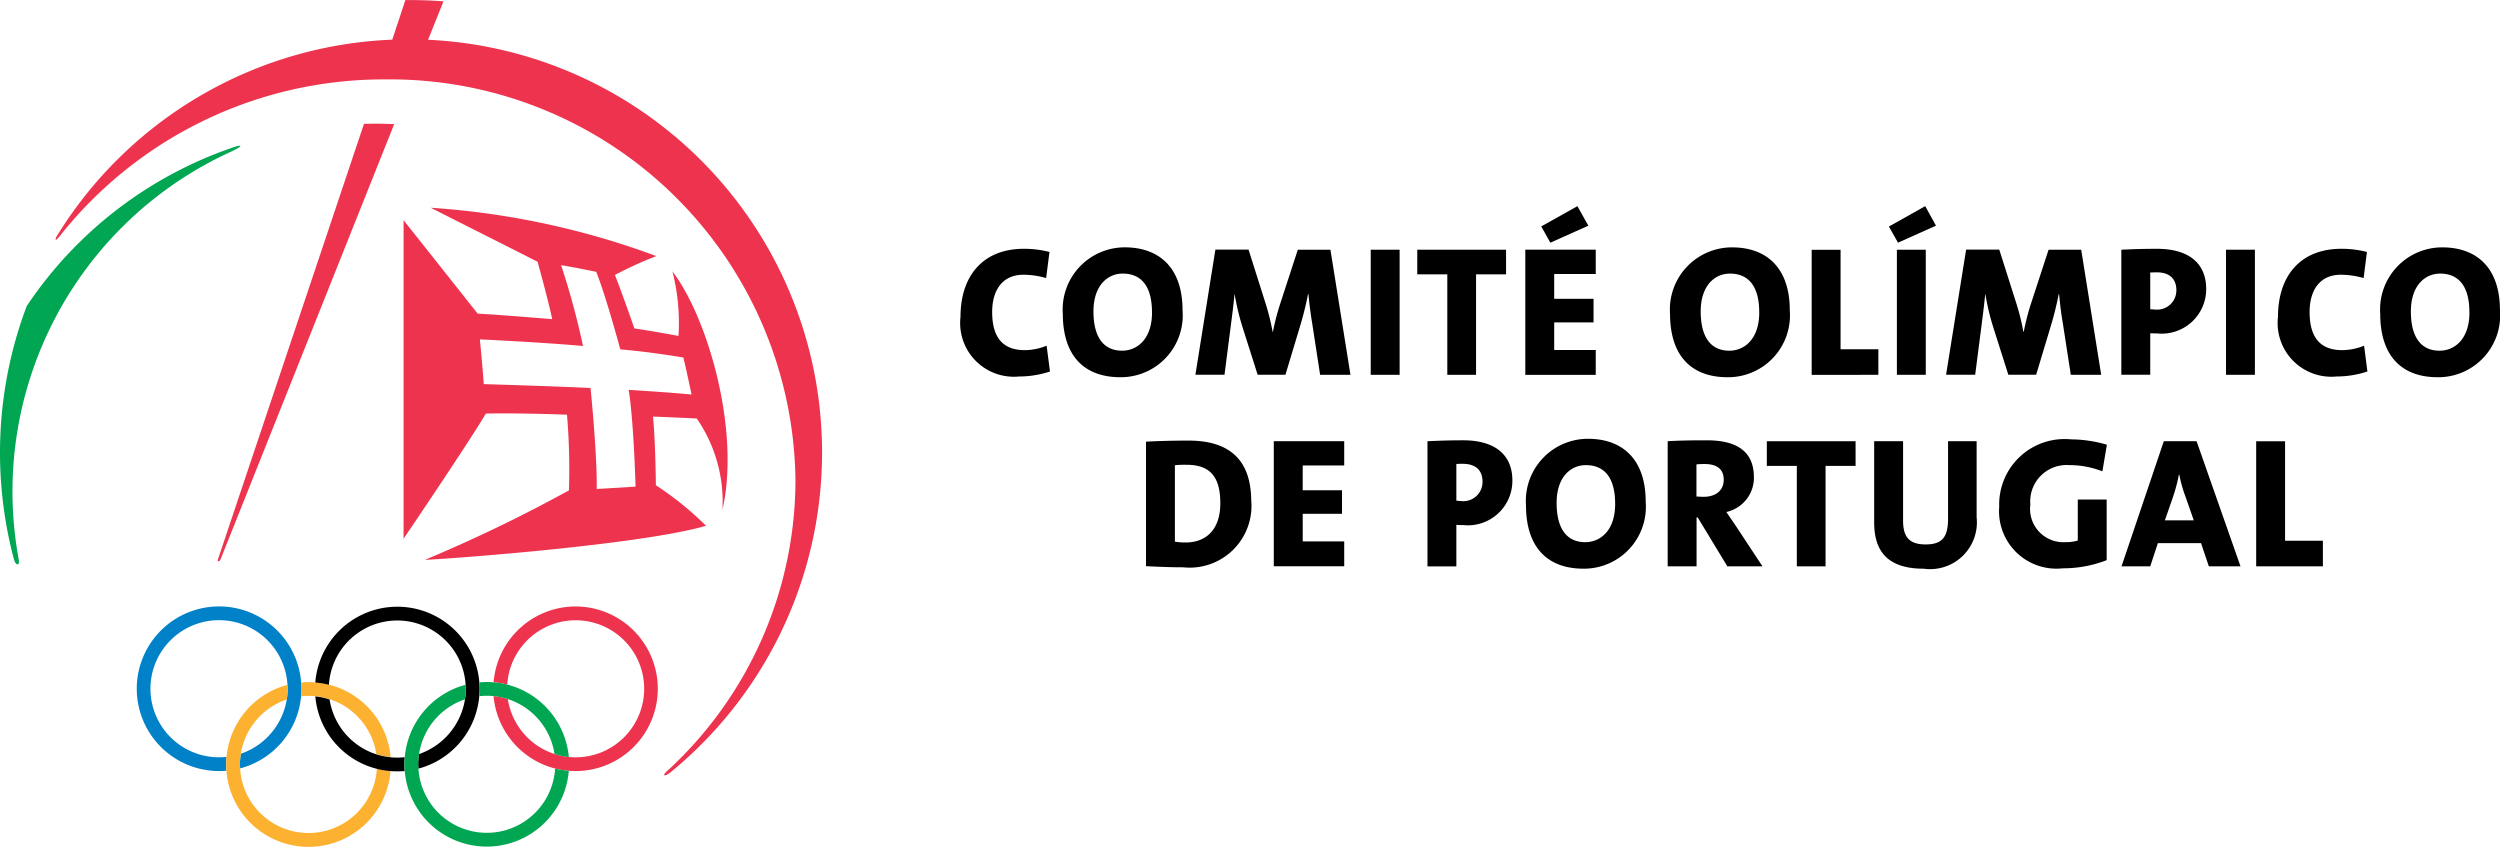 <svg xmlns="http://www.w3.org/2000/svg" width="128.169" height="43.417" viewBox="0 0 128.169 43.417">
  <g id="g15647" transform="translate(-2733.897 -83.529)">
    <g id="g1442" transform="translate(2783.137 94.099)">
      <g id="g3190" transform="translate(23.943 11.927)">
        <path id="path12858" d="M3047.365,560.656v-1.312h-1.939v-5.1h-1.481v6.413Z" transform="translate(-3001.459 -554.12)" fill-rule="evenodd"/>
        <path id="path12854" d="M3016.717,558.308h-1.482l.419-1.206a8.36,8.36,0,0,0,.3-1.14h.021a6.6,6.6,0,0,0,.293,1.065Zm2.395,2.357-2.252-6.412h-1.68l-2.167,6.412h1.472l.39-1.187h2.214l.4,1.188Z" transform="translate(-2977.43 -554.129)" fill-rule="evenodd"/>
        <path id="path12850" d="M2990.438,554.1a6.626,6.626,0,0,0-1.844-.275,3.353,3.353,0,0,0-3.676,3.456,2.942,2.942,0,0,0,3.258,3.155,6.142,6.142,0,0,0,2.251-.418v-3.107h-1.481v2.1a2,2,0,0,1-.609.083,1.708,1.708,0,0,1-1.823-1.929,1.865,1.865,0,0,1,1.994-2.02,4.647,4.647,0,0,1,1.7.319Z" transform="translate(-2955.606 -553.797)" fill-rule="evenodd"/>
        <path id="path12846" d="M2961.446,558.143v-3.895h-1.465v3.981c0,.96-.322,1.311-1.157,1.311-.911,0-1.149-.476-1.149-1.227v-4.065h-1.482V558.4c0,1.282.494,2.384,2.537,2.384a2.4,2.4,0,0,0,2.716-2.641" transform="translate(-2933.292 -554.125)" fill-rule="evenodd"/>
        <path id="path12842" d="M2936.1,555.51v-1.264h-4.55v1.264h1.538v5.15h1.473v-5.15Z" transform="translate(-2914.152 -554.122)" fill-rule="evenodd"/>
        <path id="path12838" d="M2911.619,556.057c0,.541-.4.873-1.027.873-.144,0-.295-.011-.371-.016v-1.646c.086-.01.257-.019.408-.019.695,0,.99.305.99.808m1.986,4.436-1.36-2.063c-.161-.238-.323-.473-.493-.721a1.8,1.8,0,0,0,1.415-1.776c0-1.359-.911-1.9-2.421-1.9-.771,0-1.464.012-2,.048v6.413h1.481v-2.508h.057l1.521,2.508Z" transform="translate(-2896.431 -553.957)" fill-rule="evenodd"/>
        <path id="path12834" d="M2880.794,557.017c0,1.453-.825,1.975-1.529,1.975-1.016,0-1.473-.777-1.473-2.013,0-1.34.731-1.937,1.5-1.937.979,0,1.5.682,1.5,1.974m1.567-.094c0-2.254-1.262-3.23-2.954-3.23a3.184,3.184,0,0,0-3.183,3.41c0,2.014.969,3.249,2.956,3.249a3.174,3.174,0,0,0,3.181-3.428" transform="translate(-2871.171 -553.693)" fill-rule="evenodd"/>
        <path id="path12830" d="M2856.407,556.163a.983.983,0,0,1-1.082.989l-.259-.021v-1.88c.107-.011.211-.011.316-.011.731,0,1.026.381,1.026.922m1.53-.065c0-1.322-.893-2.062-2.527-2.062-.667,0-1.275.02-1.826.048V560.5h1.481v-2.13c.135.011.268.011.345.011a2.282,2.282,0,0,0,2.527-2.279" transform="translate(-2853.585 -553.959)" fill-rule="evenodd"/>
      </g>
      <g id="g3028" transform="translate(9.512 12.014)">
        <path id="path12826" d="M2821.892,560.656v-1.275h-2.128v-1.414h2.015V556.76h-2.015v-1.272h2.128v-1.245h-3.611v6.413Z" transform="translate(-2811.729 -554.208)" fill-rule="evenodd"/>
        <path id="path12822" d="M2792.739,557.311c0,1.368-.76,2-1.776,2a3.5,3.5,0,0,1-.552-.041v-3.92a4.86,4.86,0,0,1,.609-.022c1.33,0,1.72.78,1.72,1.987m1.584-.113c0-2.282-1.281-3.115-3.212-3.115-.862,0-1.681.026-2.182.055v6.383c.587.029,1.222.058,1.9.058a3.17,3.17,0,0,0,3.5-3.381" transform="translate(-2788.929 -554.083)" fill-rule="evenodd"/>
      </g>
      <g id="g2948" transform="translate(36.381 0.001)">
        <path id="path12904" d="M3077.028,513.03c0,1.454-.826,1.976-1.529,1.976-1.016,0-1.474-.78-1.474-2.012,0-1.34.733-1.941,1.5-1.941.979,0,1.5.686,1.5,1.978m1.567-.093c0-2.254-1.263-3.23-2.954-3.23a3.183,3.183,0,0,0-3.184,3.411c0,2.013.969,3.247,2.957,3.247a3.172,3.172,0,0,0,3.181-3.427" transform="translate(-3036.046 -507.597)" fill-rule="evenodd"/>
        <path id="path12900" d="M3053.522,516.331l-.17-1.321a3.026,3.026,0,0,1-1.122.228c-1.16,0-1.671-.693-1.671-1.955,0-1.16.559-1.911,1.6-1.911a4.287,4.287,0,0,1,1.169.171l.17-1.338a5.2,5.2,0,0,0-1.311-.163c-2.117,0-3.249,1.408-3.249,3.487a2.754,2.754,0,0,0,3,3.06,5.021,5.021,0,0,0,1.586-.258" transform="translate(-3017.772 -507.858)" fill-rule="evenodd"/>
        <path id="path12888" d="M3038.5,510.253h-1.481v6.413h1.481Z" transform="translate(-3008.518 -508.022)" fill-rule="evenodd"/>
        <path id="path12896" d="M3015.8,512.171a.985.985,0,0,1-1.083.987l-.257-.017v-1.882l.314-.01c.732,0,1.027.381,1.027.923m1.528-.066c0-1.322-.891-2.062-2.525-2.062-.665,0-1.274.017-1.825.047V516.5h1.482v-2.128c.133.009.267.009.343.009a2.281,2.281,0,0,0,2.525-2.279" transform="translate(-2989.844 -507.859)" fill-rule="evenodd"/>
        <path id="path12892" d="M2980.67,516.665l-1.025-6.414h-1.672l-.914,2.8a12.172,12.172,0,0,0-.359,1.408h-.019a11.655,11.655,0,0,0-.343-1.4l-.893-2.812h-1.7l-1.027,6.414h1.492l.323-2.509c.067-.531.134-1.026.191-1.624h.009a12.2,12.2,0,0,0,.416,1.739l.761,2.395h1.425l.789-2.622c.161-.552.274-1.036.369-1.511h.019c.048.5.1.97.191,1.492l.409,2.642Z" transform="translate(-2958.568 -508.02)" fill-rule="evenodd"/>
        <path id="path1261" d="M2961.466,502.487h-1.481V508.9h1.481Zm.523-1.234-.552-1-1.862,1.045.467.827Z" transform="translate(-2948.357 -500.255)" fill-rule="evenodd"/>
        <path id="path12886" d="M2945.259,516.665v-1.311h-1.937v-5.1h-1.482v6.414Z" transform="translate(-2934.581 -508.02)" fill-rule="evenodd"/>
        <path id="path12882" d="M2913.887,513.03c0,1.454-.826,1.976-1.529,1.976-1.016,0-1.473-.78-1.473-2.012,0-1.34.73-1.941,1.5-1.941.979,0,1.5.686,1.5,1.978m1.567-.093c0-2.254-1.263-3.23-2.955-3.23a3.184,3.184,0,0,0-3.184,3.411c0,2.013.971,3.247,2.956,3.247a3.173,3.173,0,0,0,3.183-3.427" transform="translate(-2909.315 -507.597)" fill-rule="evenodd"/>
      </g>
      <g id="g2862" transform="translate(0)">
        <path id="path12878" d="M2879.671,508.9v-1.273h-2.13v-1.417h2.017V505h-2.017v-1.271h2.13v-1.247h-3.611V508.9Zm-.381-7.648-.559-1-1.853,1.037.465.836Z" transform="translate(-2847.101 -500.252)" fill-rule="evenodd"/>
        <path id="path12874" d="M2855.8,511.515v-1.263h-4.552v1.263h1.54v5.151h1.474v-5.151Z" transform="translate(-2827.828 -508.02)" fill-rule="evenodd"/>
        <path id="path1259" d="M2842.03,510.253h-1.481v6.413h1.481Z" transform="translate(-2819.515 -508.021)" fill-rule="evenodd"/>
        <path id="path12870" d="M2808.225,516.665l-1.027-6.414h-1.672l-.913,2.8a12.131,12.131,0,0,0-.362,1.408h-.017a11.793,11.793,0,0,0-.344-1.4l-.89-2.812h-1.7l-1.024,6.414h1.491l.323-2.509c.068-.531.135-1.026.191-1.624h.007a12.171,12.171,0,0,0,.418,1.739l.761,2.395h1.424l.79-2.622c.161-.552.276-1.036.368-1.511h.021c.047.5.105.97.192,1.492l.407,2.642Z" transform="translate(-2788.23 -508.019)" fill-rule="evenodd"/>
        <path id="path12866" d="M2774.411,513.03c0,1.454-.826,1.976-1.529,1.976-1.018,0-1.474-.78-1.474-2.012,0-1.34.733-1.941,1.5-1.941.98,0,1.5.686,1.5,1.978m1.568-.093c0-2.254-1.264-3.23-2.957-3.23a3.185,3.185,0,0,0-3.182,3.411c0,2.013.971,3.247,2.956,3.247a3.174,3.174,0,0,0,3.183-3.427" transform="translate(-2764.589 -507.597)" fill-rule="evenodd"/>
        <path id="path12862" d="M2750.9,516.331l-.171-1.321a3.015,3.015,0,0,1-1.121.228c-1.16,0-1.671-.693-1.671-1.955,0-1.16.56-1.911,1.6-1.911a4.27,4.27,0,0,1,1.167.171l.171-1.338a5.2,5.2,0,0,0-1.311-.163c-2.118,0-3.25,1.408-3.25,3.487a2.754,2.754,0,0,0,3,3.06,5.032,5.032,0,0,0,1.588-.258" transform="translate(-2746.311 -507.857)" fill-rule="evenodd"/>
      </g>
    </g>
    <g id="g1456" transform="translate(2733.898 83.529)">
      <g id="g1475" transform="translate(7.011 31.092)">
        <path id="path12912" d="M2965.315,362.71a4.221,4.221,0,0,0-4.207,3.887,4.152,4.152,0,0,1,.7.117,3.513,3.513,0,1,1,3.5,3.73,3.254,3.254,0,0,1-.355-.019,3.37,3.37,0,0,1-.732-.155,3.511,3.511,0,0,1-2.382-2.811,3.508,3.508,0,0,0-.734-.155,4.223,4.223,0,0,0,3.149,3.713,4.347,4.347,0,0,0,.7.117c.116.009.234.015.352.015a4.219,4.219,0,1,0,0-8.439" transform="translate(-2942.814 -362.71)" fill="#ee334e"/>
        <path id="path12916" d="M2805.273,366.61a4.22,4.22,0,1,0-4.208,4.537q.191,0,.373-.016c-.007-.106-.012-.212-.012-.321,0-.13.006-.26.018-.391a3.249,3.249,0,0,1-.379.023,3.515,3.515,0,1,1,3.506-3.712c0,.066.01.131.01.2a3.551,3.551,0,0,1-2.4,3.33,3.477,3.477,0,0,0-.048.551c0,.068.007.133.011.2a4.22,4.22,0,0,0,3.125-3.691c.013-.127.02-.258.02-.388,0-.109,0-.215-.014-.319" transform="translate(-2796.845 -362.709)" fill="#0081c8"/>
        <path id="path12924" d="M2845.7,402.01a3.51,3.51,0,0,1-7.008-.018c0-.065-.011-.13-.011-.2a3.552,3.552,0,0,1,.048-.551,3.512,3.512,0,0,1,2.354-2.78,3.594,3.594,0,0,0,.048-.551c0-.068-.005-.132-.01-.2a4.226,4.226,0,0,0-3.128,3.688c-.01.131-.017.261-.017.391,0,.109.006.214.012.321a4.219,4.219,0,0,0,8.414.012,4.277,4.277,0,0,1-.7-.117m-3.5-3.729a3.474,3.474,0,0,1,1.088.174,3.511,3.511,0,0,1,2.383,2.809,3.551,3.551,0,0,0,.733.155,4.2,4.2,0,0,0-3.852-3.827c-.115-.009-.233-.016-.352-.016s-.249.007-.373.017c.008.106.014.211.014.32,0,.13-.007.26-.02.388a3.717,3.717,0,0,1,.378-.02" transform="translate(-2833.392 -393.692)" fill="#fcb131"/>
        <path id="path12932" d="M2887.433,366.686a4.219,4.219,0,0,0-8.411.011,4.174,4.174,0,0,1,.7.116,3.51,3.51,0,0,1,7.007,0c.006.072.012.144.012.219a3.559,3.559,0,0,1-2.4,3.332,3.355,3.355,0,0,0-.044.53c0,.073.006.145.01.217a4.216,4.216,0,0,0,3.121-3.712,3.555,3.555,0,0,0,.019-.367c0-.116-.005-.229-.016-.342m-4.206,3.856a3.412,3.412,0,0,1-.354-.018,3.567,3.567,0,0,1-.732-.155,3.516,3.516,0,0,1-2.384-2.809,3.533,3.533,0,0,0-.731-.156,4.2,4.2,0,0,0,3.85,3.828c.116.01.233.015.351.015s.255-.006.38-.016c-.009-.113-.015-.226-.015-.341s.006-.247.017-.369a3.462,3.462,0,0,1-.383.022" transform="translate(-2869.87 -362.797)"/>
        <path id="path12936" d="M2927.789,401.9a3.51,3.51,0,0,1-7.007,0c0-.072-.011-.145-.011-.217a3.372,3.372,0,0,1,.044-.53,3.513,3.513,0,0,1,2.355-2.8,3.569,3.569,0,0,0,.044-.529c0-.074-.006-.147-.011-.219a4.222,4.222,0,0,0-3.121,3.711c-.011.122-.017.244-.017.369s.006.228.016.341a4.218,4.218,0,0,0,8.409-.008,4.5,4.5,0,0,1-.7-.117m-3.5-3.73a3.394,3.394,0,0,1,.354.018,3.445,3.445,0,0,1,.733.155,3.516,3.516,0,0,1,2.382,2.812,3.52,3.52,0,0,0,.733.155,4.223,4.223,0,0,0-3.149-3.712,4.11,4.11,0,0,0-.7-.117c-.116-.009-.233-.016-.35-.016s-.255.007-.381.019c.01.113.015.225.015.341s-.007.245-.018.367a3.35,3.35,0,0,1,.384-.022" transform="translate(-2906.342 -393.592)" fill="#00a651"/>
      </g>
      <path id="path12806" d="M2745.727,150.9a19.145,19.145,0,0,0-10.87,20.9c.064.344-.153.334-.247-.013a21.3,21.3,0,0,1,.658-12.981,20.807,20.807,0,0,1,10.526-8.114c.6-.211.555-.079-.067.208" transform="translate(-2733.898 -143.117)" fill="#00a651"/>
      <path id="path12810" d="M2931.281,188.526c.267,1.685.35,4.957.35,4.957-.6.042-1.99.12-1.99.12.03-1.751-.316-5.175-.316-5.175-1.635-.086-5.474-.2-5.474-.2-.056-.818-.2-2.295-.2-2.295,1.954.1,3.7.2,5.287.34a38.89,38.89,0,0,0-1.122-4.143c.636.1,1.8.341,1.8.341.486,1.2,1.235,3.976,1.235,3.976,1.39.122,2.3.27,3.232.417.16.641.421,1.9.421,1.9-.913-.1-3.231-.242-3.231-.242m2.245-6.088a10.562,10.562,0,0,1,.315,3.323s-1.376-.258-2.26-.382c0,0-.651-1.875-1-2.743a19.307,19.307,0,0,1,2.124-.967,40.961,40.961,0,0,0-11.566-2.48c1.626.829,3.5,1.763,5.478,2.771,0,0,.514,1.831.751,2.942,0,0-2.439-.21-3.821-.283l-3.8-4.793,0,16.333c1-1.471,3.58-5.32,4.218-6.416.915-.031,2.95.009,4.16.056a33.482,33.482,0,0,1,.1,3.88,76.832,76.832,0,0,1-7.385,3.563c2.023-.1,11.25-.821,14.415-1.748a16.437,16.437,0,0,0-2.573-2.078s-.021-2.3-.149-3.52c0,0,1.593.062,2.246.1a7.509,7.509,0,0,1,1.316,4.679c.932-4.072-.761-9.875-2.571-12.232" transform="translate(-2899.05 -168.535)" fill="#ee334e"/>
      <path id="path12818" d="M2759.51,95.662a21.173,21.173,0,0,1,17.214-10.1l.675-2.031h.178q.893,0,1.772.067l-.789,1.97a21.183,21.183,0,0,1,12.428,37.557c-.276.22-.442.2-.222-.02a20.256,20.256,0,0,0,6.629-14.964A20.789,20.789,0,0,0,2776.362,87.6a21.179,21.179,0,0,0-16.6,7.927c-.052.066-.1.129-.154.185-.2.236-.148.031-.1-.052m8.283,16.538,7.484-22.322c.18,0,.36-.006.54-.006.338,0,.675.008,1.008.023l-8.9,22.306c-.059.148-.179.141-.135,0" transform="translate(-2756.615 -83.529)" fill="#ee334e"/>
    </g>
  </g>
</svg>
